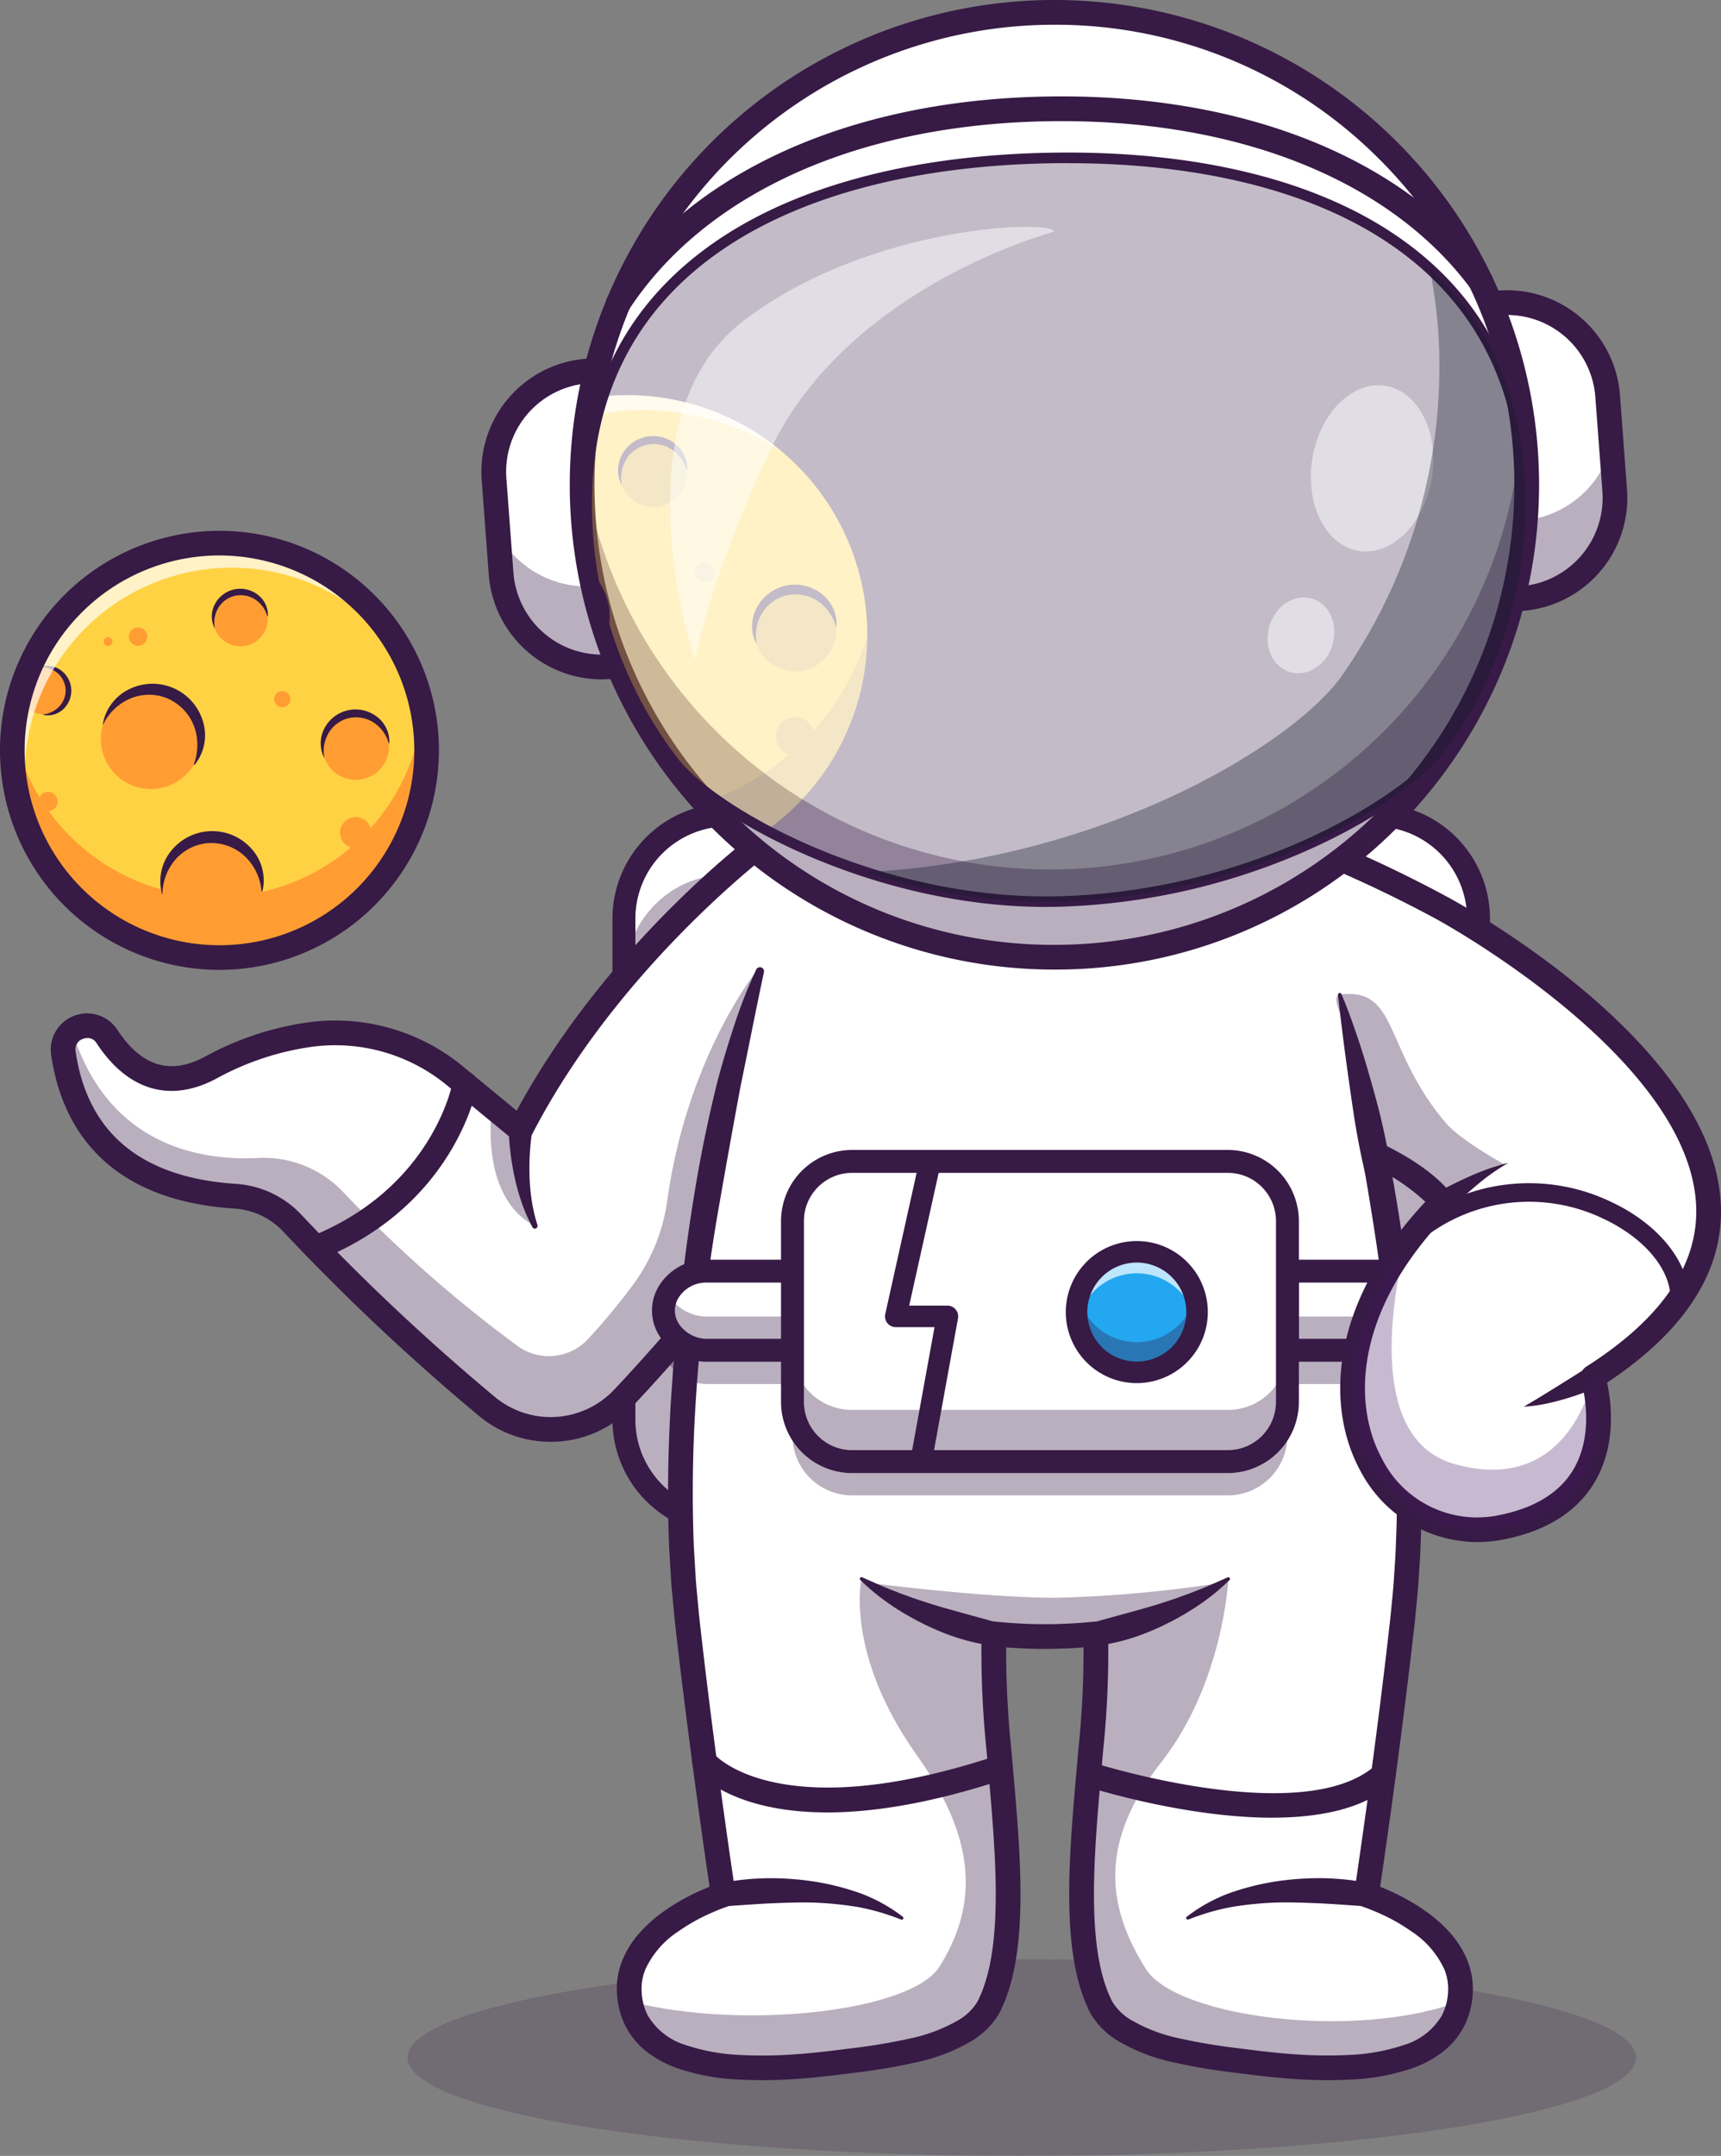 <svg id="Group_57865" data-name="Group 57865" xmlns="http://www.w3.org/2000/svg" xmlns:xlink="http://www.w3.org/1999/xlink" width="209.461" height="262.317" viewBox="0 0 209.461 262.317">
  <rect x="0" y="0" width="209.461" height="262.317" fill="#808080" stroke="none"/>
  <defs>
    <clipPath id="clip-path">
      <rect id="Rectangle_3094" data-name="Rectangle 3094" width="209.461" height="262.317" fill="none"/>
    </clipPath>
    <clipPath id="clip-path-3">
      <rect id="Rectangle_3060" data-name="Rectangle 3060" width="149.529" height="23.928" fill="none"/>
    </clipPath>
    <clipPath id="clip-path-4">
      <rect id="Rectangle_3061" data-name="Rectangle 3061" width="104.012" height="78.881" fill="none"/>
    </clipPath>
    <clipPath id="clip-path-5">
      <rect id="Rectangle_3062" data-name="Rectangle 3062" width="89.001" height="56.298" fill="none"/>
    </clipPath>
    <clipPath id="clip-path-6">
      <rect id="Rectangle_3063" data-name="Rectangle 3063" width="5.476" height="14.541" fill="none"/>
    </clipPath>
    <clipPath id="clip-path-7">
      <rect id="Rectangle_3064" data-name="Rectangle 3064" width="43.25" height="6.234" fill="none"/>
    </clipPath>
    <clipPath id="clip-path-8">
      <rect id="Rectangle_3065" data-name="Rectangle 3065" width="45.99" height="59.489" fill="none"/>
    </clipPath>
    <clipPath id="clip-path-9">
      <rect id="Rectangle_3066" data-name="Rectangle 3066" width="45.985" height="59.489" fill="none"/>
    </clipPath>
    <clipPath id="clip-path-10">
      <rect id="Rectangle_3067" data-name="Rectangle 3067" width="92.829" height="36.528" fill="none"/>
    </clipPath>
    <clipPath id="clip-path-11">
      <rect id="Rectangle_3068" data-name="Rectangle 3068" width="16.886" height="6.901" fill="none"/>
    </clipPath>
    <clipPath id="clip-path-12">
      <rect id="Rectangle_3069" data-name="Rectangle 3069" width="16.885" height="6.901" fill="none"/>
    </clipPath>
    <clipPath id="clip-path-13">
      <rect id="Rectangle_3070" data-name="Rectangle 3070" width="60.241" height="13.545" fill="none"/>
    </clipPath>
    <clipPath id="clip-path-14">
      <rect id="Rectangle_3071" data-name="Rectangle 3071" width="14.667" height="9.167" fill="none"/>
    </clipPath>
    <clipPath id="clip-path-15">
      <rect id="Rectangle_3072" data-name="Rectangle 3072" width="14.667" height="8.643" fill="none"/>
    </clipPath>
    <clipPath id="clip-path-16">
      <rect id="Rectangle_3073" data-name="Rectangle 3073" width="20.463" height="25.471" fill="none"/>
    </clipPath>
    <clipPath id="clip-path-17">
      <rect id="Rectangle_3074" data-name="Rectangle 3074" width="29.913" height="33.25" fill="none"/>
    </clipPath>
    <clipPath id="clip-path-18">
      <rect id="Rectangle_3075" data-name="Rectangle 3075" width="13.298" height="18.552" fill="none"/>
    </clipPath>
    <clipPath id="clip-path-19">
      <rect id="Rectangle_3076" data-name="Rectangle 3076" width="14.612" height="16.202" fill="none"/>
    </clipPath>
    <clipPath id="clip-path-20">
      <rect id="Rectangle_3077" data-name="Rectangle 3077" width="114.966" height="65.644" fill="none"/>
    </clipPath>
    <clipPath id="clip-path-21">
      <rect id="Rectangle_3087" data-name="Rectangle 3087" width="142.152" height="90.934" fill="none"/>
    </clipPath>
    <clipPath id="clip-path-22">
      <path id="Path_90446" data-name="Path 90446" d="M947.446,265.18a51.559,51.559,0,0,1-9.328,30.511c-4.56,6.564-23.59,18.258-47.347,18.916-22.027.609-42.292-10.762-47.094-17.151a51.558,51.558,0,0,1-10.461-30.141c-.556-29.761,24.783-42.576,56.328-43.165s57.345,11.271,57.9,41.032" transform="translate(-833.208 -224.127)" fill="none"/>
    </clipPath>
    <clipPath id="clip-path-23">
      <rect id="Rectangle_3078" data-name="Rectangle 3078" width="14.996" height="14.997" fill="none"/>
    </clipPath>
    <clipPath id="clip-path-24">
      <rect id="Rectangle_3079" data-name="Rectangle 3079" width="2.44" height="2.44" fill="none"/>
    </clipPath>
    <clipPath id="clip-path-25">
      <rect id="Rectangle_3080" data-name="Rectangle 3080" width="1.306" height="1.307" fill="none"/>
    </clipPath>
    <clipPath id="clip-path-26">
      <rect id="Rectangle_3081" data-name="Rectangle 3081" width="2.759" height="2.759" fill="none"/>
    </clipPath>
    <clipPath id="clip-path-27">
      <rect id="Rectangle_3082" data-name="Rectangle 3082" width="62.066" height="37.048" fill="none"/>
    </clipPath>
    <clipPath id="clip-path-28">
      <rect id="Rectangle_3083" data-name="Rectangle 3083" width="9.987" height="9.987" fill="none"/>
    </clipPath>
    <clipPath id="clip-path-29">
      <rect id="Rectangle_3084" data-name="Rectangle 3084" width="8.166" height="8.166" fill="none"/>
    </clipPath>
    <clipPath id="clip-path-30">
      <rect id="Rectangle_3085" data-name="Rectangle 3085" width="7.171" height="7.171" fill="none"/>
    </clipPath>
    <clipPath id="clip-path-31">
      <rect id="Rectangle_3086" data-name="Rectangle 3086" width="59.666" height="46.694" fill="none"/>
    </clipPath>
    <clipPath id="clip-path-32">
      <rect id="Rectangle_3088" data-name="Rectangle 3088" width="14.914" height="20.223" fill="none"/>
    </clipPath>
    <clipPath id="clip-path-33">
      <rect id="Rectangle_3089" data-name="Rectangle 3089" width="8.14" height="9.232" fill="none"/>
    </clipPath>
    <clipPath id="clip-path-34">
      <rect id="Rectangle_3090" data-name="Rectangle 3090" width="80.323" height="77.009" fill="none"/>
    </clipPath>
    <clipPath id="clip-path-35">
      <rect id="Rectangle_3091" data-name="Rectangle 3091" width="46.729" height="52.69" fill="none"/>
    </clipPath>
    <clipPath id="clip-path-36">
      <rect id="Rectangle_3092" data-name="Rectangle 3092" width="48.473" height="37.934" fill="none"/>
    </clipPath>
  </defs>
  <g id="Group_57864" data-name="Group 57864" clip-path="url(#clip-path)">
    <g id="Group_57863" data-name="Group 57863">
      <g id="Group_57862" data-name="Group 57862" clip-path="url(#clip-path)">
        <g id="Group_57763" data-name="Group 57763" transform="translate(49.593 238.389)" opacity="0.2">
          <g id="Group_57762" data-name="Group 57762">
            <g id="Group_57761" data-name="Group 57761" clip-path="url(#clip-path-3)">
              <path id="Path_90370" data-name="Path 90370" d="M728.277,2793.962c0,6.607-33.473,11.964-74.764,11.964s-74.764-5.356-74.764-11.964S612.221,2782,653.512,2782s74.764,5.357,74.764,11.964" transform="translate(-578.748 -2781.998)" fill="#371a45"/>
            </g>
          </g>
        </g>
        <path id="Path_90371" data-name="Path 90371" d="M990.155,1170.253v60.271c0,7.157-5.49,12.958-12.259,12.958H898.4c-6.769,0-12.259-5.8-12.259-12.958v-60.271c0-7.153,5.49-12.955,12.259-12.955H977.9c6.769,0,12.259,5.8,12.259,12.955" transform="translate(-810.21 -1058.13)" fill="#fff"/>
        <g id="Group_57766" data-name="Group 57766" transform="translate(75.933 106.472)" opacity="0.35">
          <g id="Group_57765" data-name="Group 57765">
            <g id="Group_57764" data-name="Group 57764" clip-path="url(#clip-path-4)">
              <path id="Path_90372" data-name="Path 90372" d="M990.155,1255.481v52.969c0,7.157-5.49,12.958-12.259,12.958H898.4c-6.769,0-12.259-5.8-12.259-12.958v-52.969c0-7.153,5.49-12.954,12.259-12.954H977.9c6.769,0,12.259,5.8,12.259,12.954" transform="translate(-886.143 -1242.526)" fill="#371a45"/>
            </g>
          </g>
        </g>
        <path id="Path_90373" data-name="Path 90373" d="M962.685,1230h-78.8a14.012,14.012,0,0,1-14-14v-60.977a14.012,14.012,0,0,1,14-14h78.8a14.012,14.012,0,0,1,14,14v60.977a14.012,14.012,0,0,1-14,14m-78.8-86.184a11.223,11.223,0,0,0-11.211,11.211v60.977a11.223,11.223,0,0,0,11.211,11.21h78.8a11.223,11.223,0,0,0,11.211-11.21v-60.977a11.223,11.223,0,0,0-11.211-11.211Z" transform="translate(-795.343 -1043.259)" fill="#371a45"/>
        <path id="Path_90374" data-name="Path 90374" d="M191.833,1213.6a372.466,372.466,0,0,1-22.773,31.175c-4.481,5.476-8.324,9.766-11.354,12.979a12.08,12.08,0,0,1-16.4,1.073,269.98,269.98,0,0,1-23.813-22.4,10.506,10.506,0,0,0-6.932-3.29c-15.056-.963-19.811-9.552-20.947-17.443a2.777,2.777,0,0,1,1.068-2.67,2.881,2.881,0,0,1,4.231.662c2.693,4.1,6.772,6.983,12.7,3.77a35.258,35.258,0,0,1,12.089-4,22.861,22.861,0,0,1,17.57,5.029l7.986,6.572c11.008-21.413,30.262-35.542,30.262-35.542a43.7,43.7,0,0,1,16.311,24.087" transform="translate(-81.907 -1087.583)" fill="#fff"/>
        <g id="Group_57769" data-name="Group 57769" transform="translate(7.676 117.651)" opacity="0.35">
          <g id="Group_57768" data-name="Group 57768">
            <g id="Group_57767" data-name="Group 57767" clip-path="url(#clip-path-5)">
              <path id="Path_90375" data-name="Path 90375" d="M178.584,1372.987l-.456,14.6-9.068,24.936c-4.482,5.477-8.324,9.766-11.354,12.979a12.08,12.08,0,0,1-16.4,1.073,269.983,269.983,0,0,1-23.813-22.4,10.5,10.5,0,0,0-6.932-3.29c-15.056-.963-19.811-9.552-20.947-17.443a2.778,2.778,0,0,1,1.068-2.67c4.346,13.99,15.589,15.807,22.607,15.463a13.311,13.311,0,0,1,10.406,4.167,159.323,159.323,0,0,0,21.174,18.682,6.486,6.486,0,0,0,8.605-.821,79.173,79.173,0,0,0,5.5-6.634,22.416,22.416,0,0,0,4.152-10.289c2.461-17.544,10.9-27.9,10.9-27.9Z" transform="translate(-89.582 -1372.987)" fill="#371a45"/>
            </g>
          </g>
        </g>
        <g id="Group_57772" data-name="Group 57772" transform="translate(59.713 134.6)" opacity="0.35">
          <g id="Group_57771" data-name="Group 57771">
            <g id="Group_57770" data-name="Group 57770" clip-path="url(#clip-path-6)">
              <path id="Path_90376" data-name="Path 90376" d="M702.324,1585.316s-6.542-2.156-5.325-14.541l3.5,2.676a22.988,22.988,0,0,0,1.825,11.866" transform="translate(-696.849 -1570.775)" fill="#371a45"/>
            </g>
          </g>
        </g>
        <path id="Path_90377" data-name="Path 90377" d="M132.868,1246.96a13.572,13.572,0,0,1-8.562-3.018,270.057,270.057,0,0,1-23.957-22.537,8.978,8.978,0,0,0-5.936-2.822c-16.387-1.051-21.194-10.765-22.34-18.729a4.414,4.414,0,0,1,8.048-3.049c2.96,4.508,6.467,5.578,10.721,3.271a36.768,36.768,0,0,1,12.607-4.163,24.41,24.41,0,0,1,18.729,5.358l6.56,5.4c11.135-20.548,29.063-33.848,29.841-34.419a1.5,1.5,0,0,1,1.785,0,44.874,44.874,0,0,1,16.892,25,1.5,1.5,0,0,1-.218,1.125c-14.467,21.967-26.633,36.248-34.291,44.359a13.553,13.553,0,0,1-9.877,4.226m-56.362-49.127a1.608,1.608,0,0,0-.557.1,1.333,1.333,0,0,0-.9,1.488c1.437,9.98,8.016,15.416,19.554,16.156a11.976,11.976,0,0,1,7.926,3.754A266.951,266.951,0,0,0,126.2,1241.6a10.631,10.631,0,0,0,14.357-.935c7.513-7.957,19.418-21.926,33.607-43.4a43.01,43.01,0,0,0-14.69-21.91c-3.876,3.051-19.55,16.09-28.929,34.333a1.505,1.505,0,0,1-2.295.474l-7.986-6.568a21.387,21.387,0,0,0-16.411-4.7,33.762,33.762,0,0,0-11.577,3.825c-5.646,3.063-10.857,1.549-14.673-4.264a1.265,1.265,0,0,0-1.1-.623" transform="translate(-65.853 -1071.531)" fill="#371a45"/>
        <path id="Path_90378" data-name="Path 90378" d="M432.826,1544.721a1.505,1.505,0,0,1-.564-2.9c14.625-5.905,17.108-18.28,17.206-18.8a1.5,1.5,0,0,1,2.96.545c-.108.589-2.826,14.5-19.04,21.05a1.5,1.5,0,0,1-.563.11" transform="translate(-394.361 -1391.386)" fill="#371a45"/>
        <path id="Path_90379" data-name="Path 90379" d="M725.48,1587.53c-.075.415-.139.914-.187,1.382s-.087.956-.116,1.437q-.082,1.445-.026,2.9a24.423,24.423,0,0,0,.281,2.9,19.839,19.839,0,0,0,.673,2.845l0,.014a.331.331,0,0,1-.609.251,20.776,20.776,0,0,1-1.243-2.805,25.86,25.86,0,0,1-.857-2.962q-.342-1.506-.542-3.047c-.064-.513-.121-1.029-.162-1.548s-.074-1.024-.08-1.6a1.444,1.444,0,1,1,2.888-.031,1.577,1.577,0,0,1-.023.272" transform="translate(-660.694 -1449.941)" fill="#371a45"/>
        <path id="Path_90380" data-name="Path 90380" d="M893.581,1401.477c.024.234.057.465.1.691,1.217,6.875,9.66,9.328,24.857,7.437,6.883-.857,16.4-1.871,18.907-7.1,5.008-10.432-.105-31.542.489-45.066v-.024a58.8,58.8,0,0,0,12.392,0c0,.109.008.222.012.332.509,13.536-4.49,34.4.481,44.759,2.51,5.226,12.02,6.24,18.9,7.1,15.217,1.892,23.66-.566,24.865-7.461q.061-.328.1-.667c.877-8.4-11.41-12.3-11.41-12.3s2.68-17.828,4.446-33.911c4.385-39.953-11.188-88.054-11.188-88.054h-64.8s-15.577,48.1-11.187,88.054c1.766,16.082,4.442,33.911,4.442,33.911s-12.283,3.9-11.406,12.3" transform="translate(-816.969 -1158.626)" fill="#fff"/>
        <path id="Path_90381" data-name="Path 90381" d="M1572.674,2519.3c-1.043,7.688-1.876,13.228-1.876,13.228s12.287,3.9,11.41,12.3q-.036.34-.1.667c-1.2,6.9-9.648,9.352-24.865,7.461-6.883-.857-16.393-1.872-18.9-7.1-3.183-6.631-2.278-17.572-1.349-28.139,17.271,6.129,29.683,3.671,35.68,1.581" transform="translate(-1404.492 -2301.976)" fill="#fff"/>
        <path id="Path_90382" data-name="Path 90382" d="M904.987,2525.642s-.921-6.138-2.039-14.459c5.528,2.1,18.035,5.1,35.789-1,.948,10.765,1.957,22.02-1.291,28.784-2.51,5.226-12.024,6.24-18.907,7.1-15.2,1.891-23.64-.562-24.857-7.437-.044-.226-.077-.457-.1-.691-.877-8.4,11.406-12.3,11.406-12.3" transform="translate(-816.969 -2295.09)" fill="#fff"/>
        <g id="Group_57775" data-name="Group 57775" transform="translate(105.53 192.568)" opacity="0.35">
          <g id="Group_57774" data-name="Group 57774">
            <g id="Group_57773" data-name="Group 57773" clip-path="url(#clip-path-7)">
              <path id="Path_90383" data-name="Path 90383" d="M1274.788,2247.27a155,155,0,0,1-20.275,1.84c-8.835,0-22.976-1.84-22.976-1.84s8.49,6.505,22.026,6.225c13.875-.287,21.224-6.225,21.224-6.225" transform="translate(-1231.537 -2247.27)" fill="#371a45"/>
            </g>
          </g>
        </g>
        <g id="Group_57778" data-name="Group 57778" transform="translate(131.63 192.106)" opacity="0.35">
          <g id="Group_57777" data-name="Group 57777">
            <g id="Group_57776" data-name="Group 57776" clip-path="url(#clip-path-8)">
              <path id="Path_90384" data-name="Path 90384" d="M1538.344,2293.657c2.51,5.226,12.02,6.241,18.9,7.1,15.217,1.891,23.66-.566,24.865-7.461-12.457,4.721-34.416,2.025-38.17-3.965-4.862-7.756-5.651-15.508,1.912-25.172s8.144-22.274,8.144-22.274c-3.613,2.539-11.046,5.295-16.135,7.017.509,13.536-4.49,34.4.481,44.759" transform="translate(-1536.122 -2241.882)" fill="#371a45"/>
            </g>
          </g>
        </g>
        <g id="Group_57781" data-name="Group 57781" transform="translate(76.713 192.106)" opacity="0.35">
          <g id="Group_57780" data-name="Group 57780">
            <g id="Group_57779" data-name="Group 57779" clip-path="url(#clip-path-9)">
              <path id="Path_90385" data-name="Path 90385" d="M895.238,2293.317c1.217,6.875,9.66,9.329,24.857,7.437,6.883-.857,16.4-1.871,18.907-7.1,5.008-10.432-.105-31.542.489-45.066-4.212-1.257-12.008-3.828-16.115-6.709,0,0-2.069,9.07,6.738,21.466,7.105,10,7.623,17.962,2.76,25.714-3.448,5.5-23.943,7.76-37.637,4.256" transform="translate(-895.238 -2241.881)" fill="#371a45"/>
            </g>
          </g>
        </g>
        <g id="Group_57784" data-name="Group 57784" transform="translate(80.748 145.419)" opacity="0.35">
          <g id="Group_57783" data-name="Group 57783">
            <g id="Group_57782" data-name="Group 57782" clip-path="url(#clip-path-10)">
              <path id="Path_90386" data-name="Path 90386" d="M1034.732,1713.315l-.051-.106a5.357,5.357,0,0,0-4.855-2.813h-11.554v-6.1a7.259,7.259,0,0,0-7.259-7.259H965.29a7.259,7.259,0,0,0-7.259,7.259v6.1H947.66a5.357,5.357,0,0,0-4.855,2.813l-.051.106c-1.5,3.18,1.158,6.711,4.961,6.711h10.316v6.286a7.259,7.259,0,0,0,7.259,7.259h45.723a7.259,7.259,0,0,0,7.259-7.259v-6.286h11.5c3.8,0,6.46-3.531,4.961-6.711" transform="translate(-942.329 -1697.043)" fill="#371a45"/>
            </g>
          </g>
        </g>
        <path id="Path_90387" data-name="Path 90387" d="M961.048,1262.089c.987,2.406,1.842,4.842,2.648,7.3.406,1.228.8,2.46,1.164,3.7s.738,2.478,1.082,3.724c1.392,4.98,2.558,10.021,3.588,15.09q.386,1.9.736,3.81c.239,1.271.47,2.544.679,3.821q.638,3.829,1.153,7.679c.7,5.13,1.2,10.292,1.533,15.465s.48,10.365.377,15.561c-.013,1.3-.085,2.6-.124,3.9s-.156,2.6-.231,3.9-.233,2.594-.347,3.891-.282,2.567-.424,3.851c-1.193,10.248-2.574,20.452-4.078,30.656l-1.033-1.658c.655.218,1.205.437,1.789.684s1.14.505,1.7.786a25.15,25.15,0,0,1,3.238,1.933,17.281,17.281,0,0,1,2.912,2.556,11.511,11.511,0,0,1,2.178,3.42,9.278,9.278,0,0,1,.658,4.129,9.978,9.978,0,0,1-1.091,4,9.5,9.5,0,0,1-2.73,3.16,13.2,13.2,0,0,1-3.52,1.858,26.774,26.774,0,0,1-7.377,1.372,56.218,56.218,0,0,1-7.288-.086c-2.412-.16-4.794-.474-7.141-.768a71.784,71.784,0,0,1-7.145-1.21,22.431,22.431,0,0,1-7.068-2.748,9.577,9.577,0,0,1-2.967-2.929,5.267,5.267,0,0,1-.272-.476,4.575,4.575,0,0,1-.229-.468l-.389-.891c-.218-.6-.448-1.2-.612-1.813-.193-.607-.317-1.219-.466-1.83-.112-.611-.245-1.223-.324-1.834-.194-1.224-.295-2.443-.38-3.66-.143-2.432-.13-4.845-.044-7.243.186-4.792.65-9.523,1.054-14.226a115.264,115.264,0,0,0,.61-13.974l1.679,1.428c-1.093.119-2.127.193-3.191.249s-2.117.083-3.18.085-2.123-.03-3.18-.085-2.1-.13-3.191-.249l1.678-1.428a115.276,115.276,0,0,0,.61,13.974c.4,4.7.868,9.434,1.054,14.226.086,2.4.1,4.811-.044,7.243-.086,1.217-.186,2.437-.38,3.66-.079.611-.212,1.223-.324,1.834-.149.611-.273,1.223-.466,1.83-.164.61-.394,1.211-.612,1.813l-.389.891a4.564,4.564,0,0,1-.229.468,5.266,5.266,0,0,1-.272.476,9.58,9.58,0,0,1-2.967,2.929,22.433,22.433,0,0,1-7.068,2.748,71.784,71.784,0,0,1-7.145,1.21c-2.347.294-4.729.608-7.141.768a56.222,56.222,0,0,1-7.288.086,26.776,26.776,0,0,1-7.377-1.372,13.2,13.2,0,0,1-3.52-1.858,9.5,9.5,0,0,1-2.73-3.16,9.972,9.972,0,0,1-1.091-4,9.274,9.274,0,0,1,.657-4.129,11.519,11.519,0,0,1,2.178-3.42,17.284,17.284,0,0,1,2.912-2.556,25.139,25.139,0,0,1,3.238-1.933c.557-.281,1.123-.542,1.7-.786s1.134-.466,1.789-.684l-1.033,1.658q-2.078-14.085-3.79-28.2c-.27-2.363-.569-4.7-.784-7.089-.1-1.194-.242-2.386-.308-3.581l-.212-3.585c-.2-4.782-.167-9.563.033-14.332.062-1.191.1-2.385.182-3.574l.246-3.569c.206-2.375.415-4.75.672-7.119.522-4.737,1.109-9.466,1.886-14.166.756-4.712,1.7-9.348,2.866-14.013.612-2.306,1.3-4.584,2.055-6.849a59.706,59.706,0,0,1,2.63-6.683.5.5,0,0,1,.949.323l0,.007c-.982,4.609-1.884,9.247-2.836,13.857-.857,4.588-1.694,9.257-2.5,13.885a214.565,214.565,0,0,0-3.145,28.029c-.2,4.693-.224,9.389-.033,14.071l.208,3.506c.065,1.169.2,2.33.3,3.5.209,2.327.51,4.688.777,7.03q1.686,14.074,3.778,28.113a1.51,1.51,0,0,1-1.017,1.653l-.016.005c-.467.155-1.019.37-1.524.585s-1.023.454-1.521.7a22.162,22.162,0,0,0-2.85,1.7,11.054,11.054,0,0,0-4.037,4.639,6.251,6.251,0,0,0-.448,2.816,6.983,6.983,0,0,0,.751,2.8,8.035,8.035,0,0,0,4.614,3.59,23.888,23.888,0,0,0,6.532,1.2,53.228,53.228,0,0,0,6.894-.084c2.31-.153,4.622-.456,6.969-.751a68.959,68.959,0,0,0,6.843-1.155,19.631,19.631,0,0,0,6.107-2.337,6.6,6.6,0,0,0,2.058-2,2.7,2.7,0,0,0,.167-.294,2.635,2.635,0,0,0,.16-.328l.321-.735c.182-.511.378-1.014.52-1.548.168-.52.277-1.07.41-1.608.1-.552.221-1.1.292-1.659.178-1.113.272-2.254.352-3.4.135-2.292.124-4.615.04-6.945-.181-4.665-.638-9.357-1.045-14.08a117.733,117.733,0,0,1-.618-14.367,1.5,1.5,0,0,1,1.553-1.438c.034,0,.067,0,.1.007l.026,0c.964.1,1.995.181,3,.233s2.018.079,3.024.081,2.016-.028,3.024-.081,2.033-.128,3-.233l.021,0a1.5,1.5,0,0,1,1.649,1.325c0,.034.006.071.008.1a117.709,117.709,0,0,1-.618,14.367c-.407,4.723-.864,9.415-1.045,14.08-.084,2.33-.095,4.653.04,6.945.081,1.142.174,2.283.352,3.4.071.563.193,1.107.292,1.659.133.538.242,1.088.41,1.608.142.534.339,1.037.52,1.548l.321.735a2.611,2.611,0,0,0,.16.328,2.742,2.742,0,0,0,.167.294,6.6,6.6,0,0,0,2.058,2,19.631,19.631,0,0,0,6.107,2.337,68.978,68.978,0,0,0,6.843,1.155c2.346.294,4.659.6,6.969.751a53.227,53.227,0,0,0,6.894.084,23.887,23.887,0,0,0,6.532-1.2,8.036,8.036,0,0,0,4.615-3.59,6.984,6.984,0,0,0,.75-2.8,6.251,6.251,0,0,0-.448-2.816,11.053,11.053,0,0,0-4.037-4.639,22.15,22.15,0,0,0-2.85-1.7c-.5-.251-1.008-.486-1.522-.7s-1.056-.43-1.523-.585l-.015-.005a1.51,1.51,0,0,1-1.018-1.653c1.5-10.16,2.877-20.356,4.064-30.554.142-1.273.3-2.555.421-3.821s.256-2.528.339-3.8.18-2.537.226-3.81.11-2.544.122-3.818c.091-5.095-.087-10.2-.447-15.294s-.958-10.174-1.645-15.24q-.523-3.8-1.156-7.585c-.4-2.526-.85-5.046-1.312-7.563-1.867-10.067-4.091-20.075-6.345-30.1l0-.008a.5.5,0,0,1,.956-.3" transform="translate(-801.007 -1153.655)" fill="#371a45"/>
        <path id="Path_90388" data-name="Path 90388" d="M999.567,2491.916c-11.8,0-15.867-4.91-16.1-5.21a1.505,1.505,0,0,1,2.353-1.877c.131.154,7.848,8.842,33.956.327a1.505,1.505,0,0,1,.933,2.862c-8.871,2.893-15.8,3.9-21.138,3.9" transform="translate(-898.895 -2271.392)" fill="#371a45"/>
        <path id="Path_90389" data-name="Path 90389" d="M1555.294,2509.406c-10.538,0-21.822-3.543-22.54-3.772a1.505,1.505,0,0,1,.915-2.868c.254.081,25.44,7.989,34.156.3a1.505,1.505,0,1,1,1.99,2.258c-3.478,3.066-8.893,4.077-14.521,4.077" transform="translate(-1400.455 -2288.239)" fill="#371a45"/>
        <path id="Path_90390" data-name="Path 90390" d="M1542.18,2245.218c.621-.189,1.329-.383,2-.565q.509-.147,1.023-.281c.34-.1.682-.191,1.025-.282,1.365-.383,2.743-.75,4.1-1.188.684-.213,1.359-.446,2.042-.674.665-.264,1.361-.474,2.023-.759,1.361-.5,2.673-1.119,4.037-1.709l.007,0a.2.2,0,0,1,.223.333,25.892,25.892,0,0,1-3.475,2.86c-.616.437-1.257.83-1.9,1.224-.659.363-1.308.759-1.991,1.081a29.359,29.359,0,0,1-4.179,1.763c-.719.238-1.449.447-2.19.615a15.919,15.919,0,0,1-2.3.369,1.415,1.415,0,0,1-.526-2.763Z" transform="translate(-1409.047 -2047.818)" fill="#371a45"/>
        <path id="Path_90391" data-name="Path 90391" d="M1237.667,2248a15.952,15.952,0,0,1-2.3-.37c-.741-.168-1.471-.377-2.19-.615a29.371,29.371,0,0,1-4.179-1.763c-.683-.322-1.332-.718-1.99-1.081-.646-.394-1.287-.788-1.9-1.224a25.88,25.88,0,0,1-3.475-2.86.2.2,0,0,1,.223-.334l.008,0c1.364.591,2.676,1.205,4.037,1.709.661.285,1.358.494,2.023.758.683.229,1.359.462,2.042.675,1.361.438,2.739.805,4.1,1.188.343.091.684.184,1.025.282s.683.183,1.023.281c.673.182,1.38.376,2,.565l.074.022a1.414,1.414,0,0,1-.525,2.763" transform="translate(-1116.895 -2047.818)" fill="#371a45"/>
        <path id="Path_90392" data-name="Path 90392" d="M1706.745,2670.347l-2.66-.188c-.9-.06-1.8-.117-2.7-.161-1.8-.08-3.6-.145-5.4-.1a42.168,42.168,0,0,0-5.378.534,28.076,28.076,0,0,0-5.249,1.519l-.008,0a.2.2,0,0,1-.2-.348,19.778,19.778,0,0,1,5.005-2.793,31.347,31.347,0,0,1,5.586-1.447,35.234,35.234,0,0,1,5.739-.429c.479,0,.959.013,1.437.047s.957.057,1.434.113a21.1,21.1,0,0,1,2.877.469,1.413,1.413,0,0,1-.427,2.784Z" transform="translate(-1540.679 -2438.407)" fill="#371a45"/>
        <path id="Path_90393" data-name="Path 90393" d="M1012.742,2667.567a21.1,21.1,0,0,1,2.877-.469c.477-.055.955-.089,1.434-.112s.957-.045,1.437-.047a35.232,35.232,0,0,1,5.739.43,31.312,31.312,0,0,1,5.586,1.448,19.779,19.779,0,0,1,5.005,2.792.2.2,0,0,1-.2.348l-.008,0a28.091,28.091,0,0,0-5.249-1.519,42.132,42.132,0,0,0-5.378-.534c-1.8-.047-3.6.019-5.4.1-.9.044-1.8.1-2.7.161l-2.66.188-.055,0a1.413,1.413,0,0,1-.428-2.784" transform="translate(-924.968 -2438.407)" fill="#371a45"/>
        <path id="Path_90394" data-name="Path 90394" d="M1828.581,1804.951h11.554a5.357,5.357,0,0,1,4.855,2.813c.017.035.034.07.051.106,1.5,3.18-1.158,6.711-4.961,6.711h-11.5Z" transform="translate(-1671.89 -1650.285)" fill="#fff"/>
        <g id="Group_57787" data-name="Group 57787" transform="translate(156.691 157.393)" opacity="0.35">
          <g id="Group_57786" data-name="Group 57786">
            <g id="Group_57785" data-name="Group 57785" clip-path="url(#clip-path-11)">
              <path id="Path_90395" data-name="Path 90395" d="M1844.99,1836.869c-.015-.03-.035-.056-.05-.085a5.441,5.441,0,0,1-4.859,2.794h-11.5v4.107h11.5c3.8,0,6.46-3.531,4.961-6.711l-.051-.106" transform="translate(-1828.581 -1836.784)" fill="#371a45"/>
            </g>
          </g>
        </g>
        <path id="Path_90396" data-name="Path 90396" d="M1825.217,1801.11h-11.5a1.393,1.393,0,0,1-1.393-1.393v-9.629a1.393,1.393,0,0,1,1.393-1.393h11.554a6.75,6.75,0,0,1,6.105,3.592l.058.121a5.707,5.707,0,0,1-.366,5.591,6.846,6.846,0,0,1-5.852,3.111m-10.106-2.786h10.106a4.132,4.132,0,0,0,3.5-1.817,2.948,2.948,0,0,0,.2-2.907l-.04-.083a3.956,3.956,0,0,0-3.606-2.037H1815.11Z" transform="translate(-1657.026 -1635.422)" fill="#371a45"/>
        <path id="Path_90397" data-name="Path 90397" d="M959.215,1804.951H947.66a5.357,5.357,0,0,0-4.855,2.813l-.051.106c-1.5,3.18,1.158,6.711,4.961,6.711h11.5Z" transform="translate(-861.581 -1650.285)" fill="#fff"/>
        <g id="Group_57790" data-name="Group 57790" transform="translate(80.748 157.393)" opacity="0.35">
          <g id="Group_57789" data-name="Group 57789">
            <g id="Group_57788" data-name="Group 57788" clip-path="url(#clip-path-12)">
              <path id="Path_90398" data-name="Path 90398" d="M942.805,1836.869c.015-.03.035-.056.05-.085a5.441,5.441,0,0,0,4.859,2.794h11.5v4.107h-11.5c-3.8,0-6.46-3.531-4.961-6.711l.051-.106" transform="translate(-942.329 -1836.784)" fill="#371a45"/>
            </g>
          </g>
        </g>
        <path id="Path_90399" data-name="Path 90399" d="M944.323,1801.11h-11.5a6.846,6.846,0,0,1-5.852-3.111,5.706,5.706,0,0,1-.368-5.587l.062-.128a6.75,6.75,0,0,1,6.1-3.589h11.554a1.393,1.393,0,0,1,1.393,1.393v9.629a1.393,1.393,0,0,1-1.393,1.393m-11.554-9.629a3.956,3.956,0,0,0-3.6,2.034l-.044.09a2.946,2.946,0,0,0,.2,2.9,4.131,4.131,0,0,0,3.5,1.817H942.93v-6.843Z" transform="translate(-846.69 -1635.422)" fill="#371a45"/>
        <path id="Path_90400" data-name="Path 90400" d="M1178.551,1685.639h-45.723a7.259,7.259,0,0,1-7.259-7.259v-22.01a7.259,7.259,0,0,1,7.259-7.259h45.723a7.259,7.259,0,0,1,7.259,7.259v22.01a7.259,7.259,0,0,1-7.259,7.259" transform="translate(-1029.119 -1507.799)" fill="#fff"/>
        <g id="Group_57793" data-name="Group 57793" transform="translate(96.45 164.295)" opacity="0.35">
          <g id="Group_57792" data-name="Group 57792">
            <g id="Group_57791" data-name="Group 57791" clip-path="url(#clip-path-13)">
              <path id="Path_90401" data-name="Path 90401" d="M1178.551,1924.582h-45.723a7.259,7.259,0,0,1-7.259-7.259v6.286a7.259,7.259,0,0,0,7.259,7.259h45.723a7.259,7.259,0,0,0,7.259-7.259v-6.286a7.259,7.259,0,0,1-7.259,7.259" transform="translate(-1125.569 -1917.323)" fill="#371a45"/>
            </g>
          </g>
        </g>
        <path id="Path_90402" data-name="Path 90402" d="M1543.7,1784.82a7.334,7.334,0,1,1-7.334-7.333,7.334,7.334,0,0,1,7.334,7.333" transform="translate(-1398.014 -1625.174)" fill="#22a7f0"/>
        <g id="Group_57796" data-name="Group 57796" transform="translate(131.023 157.812)" opacity="0.35">
          <g id="Group_57795" data-name="Group 57795">
            <g id="Group_57794" data-name="Group 57794" clip-path="url(#clip-path-14)">
              <path id="Path_90403" data-name="Path 90403" d="M1536.371,1847.174a7.33,7.33,0,0,1-7.093-5.5,7.334,7.334,0,1,0,14.187,0,7.33,7.33,0,0,1-7.093,5.5" transform="translate(-1529.037 -1841.674)" fill="#371a45"/>
            </g>
          </g>
        </g>
        <g id="Group_57799" data-name="Group 57799" transform="translate(131.023 152.313)" opacity="0.7">
          <g id="Group_57798" data-name="Group 57798">
            <g id="Group_57797" data-name="Group 57797" clip-path="url(#clip-path-15)">
              <path id="Path_90404" data-name="Path 90404" d="M1536.371,1780.105a7.331,7.331,0,0,1,7.21,6.024,7.334,7.334,0,1,0-14.421,0,7.331,7.331,0,0,1,7.21-6.024" transform="translate(-1529.037 -1777.487)" fill="#fff"/>
            </g>
          </g>
        </g>
        <path id="Path_90405" data-name="Path 90405" d="M1522.4,1779.488a8.643,8.643,0,1,1,8.643-8.643,8.653,8.653,0,0,1-8.643,8.643m0-14.668a6.024,6.024,0,1,0,6.024,6.024,6.031,6.031,0,0,0-6.024-6.024" transform="translate(-1384.04 -1611.199)" fill="#371a45"/>
        <path id="Path_90406" data-name="Path 90406" d="M1163.687,1672.169h-45.723a8.661,8.661,0,0,1-8.652-8.651v-22.01a8.662,8.662,0,0,1,8.652-8.652h45.723a8.662,8.662,0,0,1,8.652,8.652v22.01a8.661,8.661,0,0,1-8.652,8.651m-45.723-36.528a5.873,5.873,0,0,0-5.866,5.866v22.01a5.872,5.872,0,0,0,5.866,5.866h45.723a5.872,5.872,0,0,0,5.866-5.866v-22.01a5.873,5.873,0,0,0-5.866-5.866Z" transform="translate(-1014.255 -1492.936)" fill="#371a45"/>
        <path id="Path_90407" data-name="Path 90407" d="M1261.455,1672.585a1.31,1.31,0,0,1-1.29-1.544l2.863-15.742h-4.717a1.31,1.31,0,0,1-1.278-1.594l4.191-18.858a1.31,1.31,0,0,1,2.557.568l-3.836,17.264h4.653a1.31,1.31,0,0,1,1.288,1.544l-3.143,17.286a1.31,1.31,0,0,1-1.287,1.075" transform="translate(-1149.289 -1493.819)" fill="#371a45"/>
        <path id="Path_90408" data-name="Path 90408" d="M1939.6,1817.06c15.648-3.191,11.127-17.9,11.022-18.25l0,0c.641-.407,1.253-.818,1.846-1.225,0,0-21.159-2.578-25.263-12.371a7.786,7.786,0,0,1-.378-1.081h0c-12.486,18.575-1.387,35.821,12.782,32.932" transform="translate(-1756.746 -1631.247)" fill="#fff"/>
        <path id="Path_90409" data-name="Path 90409" d="M1808.539,1218.887c-.036.036-.073.073-.1.109-20.342,20.783-8.354,42.633,7.457,39.407,15.836-3.229,11.018-18.253,11.018-18.253,40.183-25.58-18.37-57.07-18.37-57.07a157.12,157.12,0,0,0-22.448-9.967l7.15,21.858,5.678,17.368c7.676,3.33,9.62,6.548,9.62,6.548" transform="translate(-1633.041 -1072.59)" fill="#fff"/>
        <g id="Group_57802" data-name="Group 57802" transform="translate(162.645 120.935)" opacity="0.35">
          <g id="Group_57801" data-name="Group 57801">
            <g id="Group_57800" data-name="Group 57800" clip-path="url(#clip-path-16)">
              <path id="Path_90410" data-name="Path 90410" d="M1899.607,1415.994l1.694,14.131c7.675,3.33,9.619,6.548,9.619,6.548-.036.036-.073.073-.105.109a28.588,28.588,0,0,1,7.716-4.725s-5.343-2.934-7.125-5.032c-7.688-9.05-5.7-16.559-12.93-15.638-1.136.146.381,3.054,1.132,4.607" transform="translate(-1898.068 -1411.311)" fill="#371a45"/>
            </g>
          </g>
        </g>
        <path id="Path_90411" data-name="Path 90411" d="M1796.792,1244.171a16.122,16.122,0,0,1-14.25-8.7c-4.067-7.494-4.036-19.929,7.922-32.7a24.283,24.283,0,0,0-6.794-4.462,1.5,1.5,0,1,1,1.294-2.717c6.688,3.184,8.614,6.138,8.812,6.464a1.505,1.505,0,0,1-.215,1.835c-11.753,11.94-12.031,23.4-8.373,30.139a12.969,12.969,0,0,0,14.349,6.848c4.291-.875,7.307-2.748,8.966-5.567,2.778-4.721.94-10.694.921-10.754a1.509,1.509,0,0,1,.626-1.726c9.139-5.818,13.641-12.367,13.38-19.464-.667-18.142-31.344-34.846-31.654-35.012a157.161,157.161,0,0,0-22.219-9.864,1.5,1.5,0,0,1,.966-2.85,160.265,160.265,0,0,1,22.693,10.072c1.313.706,32.492,17.7,33.221,37.545.294,7.987-4.365,15.222-13.853,21.517.5,2.259,1.2,7.475-1.473,12.041-2.107,3.6-5.8,5.958-10.973,7.013a16.716,16.716,0,0,1-3.346.341" transform="translate(-1616.99 -1056.543)" fill="#371a45"/>
        <path id="Path_90412" data-name="Path 90412" d="M2031.187,1654.979c.733-.421,1.437-.786,2.164-1.15s1.455-.7,2.192-1.026a27,27,0,0,1,4.538-1.569,26.364,26.364,0,0,0-3.839,2.711q-.9.751-1.756,1.541c-.567.524-1.141,1.072-1.654,1.606a1.353,1.353,0,1,1-1.656-2.108Z" transform="translate(-1856.51 -1509.74)" fill="#371a45"/>
        <path id="Path_90413" data-name="Path 90413" d="M2173.382,1941.916c-.726.335-1.443.608-2.181.87s-1.479.5-2.23.711-1.514.4-2.285.544a16.737,16.737,0,0,1-2.339.286c.679-.4,1.342-.784,1.995-1.185l1.946-1.2,1.926-1.206c.636-.4,1.285-.807,1.909-1.183l.006,0a1.341,1.341,0,0,1,1.383,2.3,1.4,1.4,0,0,1-.129.068" transform="translate(-1978.884 -1773.174)" fill="#371a45"/>
        <g id="Group_57805" data-name="Group 57805" transform="translate(164.643 152.882)" opacity="0.3">
          <g id="Group_57804" data-name="Group 57804">
            <g id="Group_57803" data-name="Group 57803" clip-path="url(#clip-path-17)">
              <path id="Path_90414" data-name="Path 90414" d="M1939.6,1817.06c15.648-3.191,11.127-17.9,11.022-18.25l0,0s-2.717,14.562-16.863,10.567c-9.046-2.559-8.281-15.308-6.554-24.163a7.786,7.786,0,0,1-.378-1.081h0c-12.486,18.575-1.387,35.821,12.782,32.932" transform="translate(-1921.389 -1784.129)" fill="#421861"/>
            </g>
          </g>
        </g>
        <path id="Path_90415" data-name="Path 90415" d="M2028.4,1695.408h0a1.129,1.129,0,0,1-1.126-1.132c.009-3.575-3.19-7.389-8.15-9.716a20.832,20.832,0,0,0-22.365,2.722,1.129,1.129,0,1,1-1.447-1.732,23.074,23.074,0,0,1,24.771-3.033c5.751,2.7,9.459,7.316,9.448,11.765a1.129,1.129,0,0,1-1.129,1.126" transform="translate(-1823.958 -1536.261)" fill="#371a45"/>
        <path id="Path_90416" data-name="Path 90416" d="M1900.813,1410.141c.758,1.773,1.4,3.584,2.012,5.4s1.157,3.654,1.677,5.495,1.018,3.687,1.423,5.552a52.147,52.147,0,0,1,.97,5.647,1.51,1.51,0,0,1-2.957.56v-.006c-.506-1.828-.873-3.694-1.213-5.56s-.6-3.75-.876-5.631c-.534-3.767-1.035-7.535-1.449-11.35a.217.217,0,0,1,.416-.109" transform="translate(-1737.552 -1289.186)" fill="#371a45"/>
        <path id="Path_90417" data-name="Path 90417" d="M2120.865,465.679h0a1.171,1.171,0,0,1-1.255-1.081l-2.513-33.638a1.171,1.171,0,0,1,1.08-1.255,12.286,12.286,0,0,1,13.167,11.336l.857,11.471a12.286,12.286,0,0,1-11.336,13.167" transform="translate(-1935.681 -392.853)" fill="#fff"/>
        <path id="Path_90418" data-name="Path 90418" d="M2117.891,463.067a1.441,1.441,0,0,1-1.435-1.334l-2.512-33.638a1.443,1.443,0,0,1,1.33-1.545,12.556,12.556,0,0,1,13.457,11.586l.857,11.471A12.556,12.556,0,0,1,2118,463.063h0c-.037,0-.074,0-.11,0m-1.663-36.011q-.455,0-.914.034a.9.9,0,0,0-.831.966L2117,461.693a.9.9,0,0,0,.965.831h0a12.015,12.015,0,0,0,11.087-12.877l-.857-11.471a12.016,12.016,0,0,0-11.963-11.121" transform="translate(-1932.797 -389.967)" fill="#371a45"/>
        <g id="Group_57808" data-name="Group 57808" transform="translate(183.258 54.281)" opacity="0.35">
          <g id="Group_57807" data-name="Group 57807">
            <g id="Group_57806" data-name="Group 57806" clip-path="url(#clip-path-18)">
              <path id="Path_90419" data-name="Path 90419" d="M2151.478,633.464l.4,5.38a12.291,12.291,0,0,1-11.338,13.168,1.174,1.174,0,0,1-1.255-1.083l-.671-8.942a1.173,1.173,0,0,0,1.114.613l.8-.062a12.276,12.276,0,0,0,10.95-9.074" transform="translate(-2138.617 -633.464)" fill="#371a45"/>
            </g>
          </g>
        </g>
        <path id="Path_90420" data-name="Path 90420" d="M2104.715,451.134a2.677,2.677,0,0,1-2.664-2.476l-2.512-33.638a2.679,2.679,0,0,1,2.469-2.868,13.79,13.79,0,0,1,14.779,12.725l.857,11.471a13.791,13.791,0,0,1-12.725,14.779q-.1.008-.2.008m-2.149-36,2.462,32.962a10.78,10.78,0,0,0,9.615-11.524l-.857-11.471a10.781,10.781,0,0,0-11.22-9.968" transform="translate(-1919.623 -376.799)" fill="#371a45"/>
        <path id="Path_90421" data-name="Path 90421" d="M712.682,526.829h0a1.171,1.171,0,0,1,1.255,1.08l2.513,33.638a1.171,1.171,0,0,1-1.081,1.255A12.286,12.286,0,0,1,702.2,551.466L701.346,540a12.285,12.285,0,0,1,11.336-13.167" transform="translate(-641.216 -481.682)" fill="#fff"/>
        <path id="Path_90422" data-name="Path 90422" d="M711.547,560.219a12.558,12.558,0,0,1-12.5-11.622l-.857-11.471a12.555,12.555,0,0,1,11.586-13.456A1.441,1.441,0,0,1,711.32,525l2.512,33.638a1.441,1.441,0,0,1-1.33,1.544c-.319.024-.638.036-.955.036m-1.732-36.009a12.015,12.015,0,0,0-11.087,12.877l.857,11.471a12.015,12.015,0,0,0,12.877,11.087.9.9,0,0,0,.831-.965l-2.513-33.638a.9.9,0,0,0-.965-.831" transform="translate(-638.329 -478.793)" fill="#371a45"/>
        <g id="Group_57811" data-name="Group 57811" transform="translate(60.627 64.953)" opacity="0.35">
          <g id="Group_57810" data-name="Group 57810">
            <g id="Group_57809" data-name="Group 57809" clip-path="url(#clip-path-19)">
              <path id="Path_90423" data-name="Path 90423" d="M721.428,763.579l.7,9.332a1.174,1.174,0,0,1-1.083,1.255,12.28,12.28,0,0,1-13.164-11.335L707.515,758a12.29,12.29,0,0,0,11.7,6.362l1.227-.092a1.185,1.185,0,0,0,.987-.69" transform="translate(-707.515 -757.998)" fill="#371a45"/>
            </g>
          </g>
        </g>
        <path id="Path_90424" data-name="Path 90424" d="M698.371,548.287a13.793,13.793,0,0,1-13.731-12.764l-.857-11.471a13.791,13.791,0,0,1,12.725-14.779h0a2.676,2.676,0,0,1,2.868,2.469l2.513,33.638a2.676,2.676,0,0,1-2.469,2.868q-.526.039-1.049.039M696.4,512.3a10.781,10.781,0,0,0-9.615,11.524l.857,11.471a10.781,10.781,0,0,0,11.22,9.968Z" transform="translate(-625.155 -465.626)" fill="#371a45"/>
        <path id="Path_90425" data-name="Path 90425" d="M941.79,74.837A57.482,57.482,0,1,1,884.1,17.561,57.482,57.482,0,0,1,941.79,74.837" transform="translate(-755.977 -16.056)" fill="#fff"/>
        <path id="Path_90426" data-name="Path 90426" d="M881.421,129.91a57.752,57.752,0,0,1-40.976-98.442,57.752,57.752,0,0,1,81.964,81.381,57.372,57.372,0,0,1-40.776,17.06h-.212m.012-114.963h-.21a57.211,57.211,0,0,0-40.106,97.809,56.839,56.839,0,0,0,40.3,16.613h.21A57.211,57.211,0,0,0,921.737,31.56a56.835,56.835,0,0,0-40.3-16.613" transform="translate(-753.095 -13.172)" fill="#371a45"/>
        <g id="Group_57814" data-name="Group 57814" transform="translate(70.848 50.826)" opacity="0.35">
          <g id="Group_57813" data-name="Group 57813">
            <g id="Group_57812" data-name="Group 57812" clip-path="url(#clip-path-20)">
              <path id="Path_90427" data-name="Path 90427" d="M941.188,593.142A57.484,57.484,0,1,1,826.8,601.507c0-.913.014-1.827.055-2.726a57.484,57.484,0,0,0,114.331-5.639" transform="translate(-826.802 -593.142)" fill="#371a45"/>
            </g>
          </g>
        </g>
        <path id="Path_90428" data-name="Path 90428" d="M868.247,117.973A58.986,58.986,0,0,1,826.395,17.426a58.986,58.986,0,0,1,83.717,83.121,58.6,58.6,0,0,1-41.648,17.425h-.217M868.259,3.01h-.206a55.977,55.977,0,0,0-39.24,95.7,55.612,55.612,0,0,0,39.434,16.254h.206a55.977,55.977,0,0,0,39.24-95.7A55.609,55.609,0,0,0,868.259,3.01" transform="translate(-739.921 0)" fill="#371a45"/>
        <g id="Group_57846" data-name="Group 57846" transform="translate(43.492 19.206)" opacity="0.3">
          <g id="Group_57845" data-name="Group 57845">
            <g id="Group_57844" data-name="Group 57844" clip-path="url(#clip-path-21)">
              <path id="Path_90429" data-name="Path 90429" d="M947.446,265.179a51.558,51.558,0,0,1-9.328,30.511c-4.56,6.564-23.59,18.258-47.346,18.915-22.027.61-42.292-10.762-47.094-17.151a51.558,51.558,0,0,1-10.461-30.141c-.556-29.761,24.783-42.576,56.328-43.165s57.345,11.271,57.9,41.032" transform="translate(-805.303 -224.127)" fill="#371a45"/>
              <g id="Group_57843" data-name="Group 57843" transform="translate(27.906 0)">
                <g id="Group_57842" data-name="Group 57842" clip-path="url(#clip-path-22)">
                  <path id="Path_90430" data-name="Path 90430" d="M591.141,570.526a31.033,31.033,0,1,1-31.033-31.033,31.033,31.033,0,0,1,31.033,31.033" transform="translate(-555.136 -512.469)" fill="#ffd243"/>
                  <g id="Group_57817" data-name="Group 57817" transform="translate(-12.797 48.853)" opacity="0.2">
                    <g id="Group_57816" data-name="Group 57816">
                      <g id="Group_57815" data-name="Group 57815" clip-path="url(#clip-path-23)">
                        <path id="Path_90431" data-name="Path 90431" d="M698.868,801.74a7.5,7.5,0,1,1-7.5-7.5,7.5,7.5,0,0,1,7.5,7.5" transform="translate(-683.872 -794.242)" fill="#371a45"/>
                      </g>
                    </g>
                  </g>
                  <path id="Path_90432" data-name="Path 90432" d="M687.142,791.313a7.176,7.176,0,0,1,3.792-5.208,7.888,7.888,0,0,1,11.256,4.846,7.065,7.065,0,0,1-1.269,6.374.076.076,0,0,1-.129-.075,8.149,8.149,0,0,0-.029-5.829,7.38,7.38,0,0,0-3.773-3.955,7.248,7.248,0,0,0-5.5-.147,8.045,8.045,0,0,0-4.306,4.007.023.023,0,0,1-.031.011.024.024,0,0,1-.013-.024" transform="translate(-699.658 -737.121)" fill="#371a45"/>
                  <g id="Group_57820" data-name="Group 57820" transform="translate(13.16 49.174)" opacity="0.2">
                    <g id="Group_57819" data-name="Group 57819">
                      <g id="Group_57818" data-name="Group 57818" clip-path="url(#clip-path-24)">
                        <path id="Path_90433" data-name="Path 90433" d="M989.224,799.208a1.22,1.22,0,1,1-1.22-1.22,1.22,1.22,0,0,1,1.22,1.22" transform="translate(-986.784 -797.988)" fill="#371a45"/>
                      </g>
                    </g>
                  </g>
                  <g id="Group_57823" data-name="Group 57823" transform="translate(-12.363 41.12)" opacity="0.2">
                    <g id="Group_57822" data-name="Group 57822">
                      <g id="Group_57821" data-name="Group 57821" clip-path="url(#clip-path-25)">
                        <path id="Path_90434" data-name="Path 90434" d="M690.238,704.656a.653.653,0,1,1-.653-.653.653.653,0,0,1,.653.653" transform="translate(-688.932 -704.003)" fill="#371a45"/>
                      </g>
                    </g>
                  </g>
                  <g id="Group_57826" data-name="Group 57826" transform="translate(-8.607 39.642)" opacity="0.2">
                    <g id="Group_57825" data-name="Group 57825">
                      <g id="Group_57824" data-name="Group 57824" clip-path="url(#clip-path-26)">
                        <path id="Path_90435" data-name="Path 90435" d="M735.525,688.135a1.379,1.379,0,1,1-1.379-1.38,1.379,1.379,0,0,1,1.379,1.38" transform="translate(-732.766 -686.755)" fill="#371a45"/>
                      </g>
                    </g>
                  </g>
                  <g id="Group_57829" data-name="Group 57829" transform="translate(-26.061 52.042)" opacity="0.2">
                    <g id="Group_57828" data-name="Group 57828">
                      <g id="Group_57827" data-name="Group 57827" clip-path="url(#clip-path-27)">
                        <path id="Path_90436" data-name="Path 90436" d="M590.557,831.463a30.909,30.909,0,0,1-7.8,17.661,2.341,2.341,0,1,0-2.976,2.9,30.932,30.932,0,0,1-13.35,6.659,7.5,7.5,0,1,0-14.946-.352,31.073,31.073,0,0,1-16.963-11.762,1.437,1.437,0,1,0-1.38-2.076,30.844,30.844,0,0,1-3.918-10.09q-.149,1.518-.151,3.076a31.033,31.033,0,1,0,61.482-6.014" transform="translate(-529.075 -831.463)" fill="#371a45"/>
                      </g>
                    </g>
                  </g>
                  <path id="Path_90437" data-name="Path 90437" d="M788.04,1052.323a7.176,7.176,0,0,1,1.178-6.334,7.888,7.888,0,0,1,12.245-.476,7.065,7.065,0,0,1,1.6,6.3.076.076,0,0,1-.149-.011,8.149,8.149,0,0,0-2.538-5.248,7.38,7.38,0,0,0-5.109-1.943,7.247,7.247,0,0,0-5.025,2.236,8.046,8.046,0,0,0-2.16,5.471.023.023,0,0,1-.023.023.024.024,0,0,1-.022-.016" transform="translate(-791.645 -972.671)" fill="#371a45"/>
                  <g id="Group_57832" data-name="Group 57832" transform="translate(20.388 52.486)" opacity="0.2">
                    <g id="Group_57831" data-name="Group 57831">
                      <g id="Group_57830" data-name="Group 57830" clip-path="url(#clip-path-28)">
                        <path id="Path_90438" data-name="Path 90438" d="M1080.16,838.681a4.993,4.993,0,1,1-6.979-1.071,4.993,4.993,0,0,1,6.979,1.071" transform="translate(-1071.141 -836.641)" fill="#371a45"/>
                      </g>
                    </g>
                  </g>
                  <path id="Path_90439" data-name="Path 90439" d="M1068.76,837.359a4.779,4.779,0,0,1-.016-4.29,5.257,5.257,0,0,1,7.951-1.831,4.7,4.7,0,0,1,1.831,3.921.05.05,0,0,1-.054.047.051.051,0,0,1-.045-.036,5.439,5.439,0,0,0-2.311-3.119,4.934,4.934,0,0,0-3.585-.639,4.816,4.816,0,0,0-3.009,2.09,5.359,5.359,0,0,0-.734,3.848.015.015,0,0,1-.029.01" transform="translate(-1048.104 -778.195)" fill="#371a45"/>
                  <g id="Group_57835" data-name="Group 57835" transform="translate(4.028 34.308)" opacity="0.2">
                    <g id="Group_57834" data-name="Group 57834">
                      <g id="Group_57833" data-name="Group 57833" clip-path="url(#clip-path-29)">
                        <path id="Path_90440" data-name="Path 90440" d="M887.586,626.168a4.083,4.083,0,1,1-5.707-.876,4.083,4.083,0,0,1,5.707.876" transform="translate(-880.211 -624.501)" fill="#371a45"/>
                      </g>
                    </g>
                  </g>
                  <path id="Path_90441" data-name="Path 90441" d="M878.262,625.114a3.908,3.908,0,0,1-.013-3.508,4.3,4.3,0,0,1,6.5-1.5,3.842,3.842,0,0,1,1.5,3.206.041.041,0,0,1-.081.009,4.449,4.449,0,0,0-1.89-2.551,4.012,4.012,0,0,0-2.932-.522,3.937,3.937,0,0,0-2.46,1.709,4.382,4.382,0,0,0-.6,3.146.012.012,0,0,1-.01.015.013.013,0,0,1-.013-.006" transform="translate(-874.016 -585.346)" fill="#371a45"/>
                  <g id="Group_57838" data-name="Group 57838" transform="translate(-24.793 45.521)" opacity="0.2">
                    <g id="Group_57837" data-name="Group 57837">
                      <g id="Group_57836" data-name="Group 57836" clip-path="url(#clip-path-30)">
                        <path id="Path_90442" data-name="Path 90442" d="M549.1,762.138a3.585,3.585,0,1,1,1.548-4.828,3.585,3.585,0,0,1-1.548,4.828" transform="translate(-543.878 -755.364)" fill="#371a45"/>
                      </g>
                    </g>
                  </g>
                  <path id="Path_90443" data-name="Path 90443" d="M577.93,754.094a3.431,3.431,0,0,1,3.044.473,3.774,3.774,0,0,1,.4,5.844,3.373,3.373,0,0,1-2.986.856.036.036,0,0,1-.027-.043.037.037,0,0,1,.031-.028,3.906,3.906,0,0,0,2.473-1.286,3.523,3.523,0,0,0,.857-2.47,3.459,3.459,0,0,0-1.142-2.37,3.848,3.848,0,0,0-2.645-.954.011.011,0,0,1,0-.022" transform="translate(-599.798 -708.528)" fill="#371a45"/>
                  <g id="Group_57841" data-name="Group 57841" transform="translate(-26.061 27.023)" opacity="0.7">
                    <g id="Group_57840" data-name="Group 57840">
                      <g id="Group_57839" data-name="Group 57839" clip-path="url(#clip-path-31)">
                        <path id="Path_90444" data-name="Path 90444" d="M530.913,574.2a31.035,31.035,0,0,1,57.828-15.661,31.038,31.038,0,1,0-55.428,27.647,30.936,30.936,0,0,1-2.4-11.986" transform="translate(-529.075 -539.493)" fill="#fff"/>
                      </g>
                    </g>
                  </g>
                  <path id="Path_90445" data-name="Path 90445" d="M540.429,583.722a32.878,32.878,0,1,1,32.877-32.878,32.915,32.915,0,0,1-32.877,32.878m0-62.067a29.189,29.189,0,1,0,29.189,29.189,29.222,29.222,0,0,0-29.189-29.189" transform="translate(-535.457 -492.788)" fill="#371a45"/>
                </g>
              </g>
            </g>
          </g>
        </g>
        <path id="Path_90447" data-name="Path 90447" d="M882.229,308.419c-21.559,0-41.234-11.193-45.923-17.431a52.154,52.154,0,0,1-10.589-30.516c-.267-14.295,5.253-25.42,16.405-33.064,9.81-6.724,23.832-10.443,40.553-10.756s30.872,2.881,40.927,9.234c11.43,7.223,17.362,18.134,17.628,32.428a52.152,52.152,0,0,1-9.442,30.89c-2.631,3.787-9.043,8.343-16.733,11.89a80.335,80.335,0,0,1-31.123,7.3c-.568.016-1.137.023-1.7.023m2.673-90.5q-1.094,0-2.2.021c-16.469.308-30.248,3.949-39.85,10.531-10.774,7.385-16.105,18.145-15.847,31.98a50.876,50.876,0,0,0,10.332,29.768c4.672,6.216,24.788,17.5,46.562,16.9,24.118-.667,42.687-12.666,46.836-18.639a50.878,50.878,0,0,0,9.213-30.132c-.259-13.835-5.988-24.389-17.031-31.366-9.4-5.939-22.507-9.056-38.013-9.056" transform="translate(-754.953 -198.069)" fill="#371a45"/>
        <g id="Group_57849" data-name="Group 57849" transform="translate(159.54 46.879)" opacity="0.5">
          <g id="Group_57848" data-name="Group 57848">
            <g id="Group_57847" data-name="Group 57847" clip-path="url(#clip-path-32)">
              <path id="Path_90448" data-name="Path 90448" d="M1862.007,556.009c-.9,5.546,1.631,10.569,5.65,11.22s8-3.317,8.9-8.863-1.631-10.569-5.65-11.22-8,3.317-8.9,8.863" transform="translate(-1861.826 -547.077)" fill="#fff"/>
            </g>
          </g>
        </g>
        <g id="Group_57852" data-name="Group 57852" transform="translate(154.275 72.69)" opacity="0.5">
          <g id="Group_57851" data-name="Group 57851">
            <g id="Group_57850" data-name="Group 57850" clip-path="url(#clip-path-33)">
              <path id="Path_90449" data-name="Path 90449" d="M1800.635,851.723c-.76,2.464.338,4.99,2.453,5.643s4.445-.816,5.2-3.281-.338-4.99-2.452-5.643-4.445.816-5.205,3.281" transform="translate(-1800.394 -848.288)" fill="#fff"/>
            </g>
          </g>
        </g>
        <g id="Group_57855" data-name="Group 57855" transform="translate(105.32 32.701)" opacity="0.35">
          <g id="Group_57854" data-name="Group 57854">
            <g id="Group_57853" data-name="Group 57853" clip-path="url(#clip-path-34)">
              <path id="Path_90450" data-name="Path 90450" d="M1297.773,381.623c7.107,6.532,11.4,15.6,11.626,27.555a51.587,51.587,0,0,1-9.326,30.513c-4.561,6.564-23.593,18.258-47.349,18.917a70.9,70.9,0,0,1-23.639-3.581c29.185-1.433,52.364-15.783,58.019-23.924a65.419,65.419,0,0,0,11.837-38.723,58.2,58.2,0,0,0-1.168-10.757" transform="translate(-1229.085 -381.623)" fill="#111a28"/>
            </g>
          </g>
        </g>
        <path id="Path_90451" data-name="Path 90451" d="M861.936,163.58a1.505,1.505,0,0,1-1.227-2.375c9.815-15,29.226-23.867,53.266-24.316,23.86-.449,43.585,7.4,54.112,21.534a1.506,1.506,0,1,1-2.367,1.861c-9.927-13.383-28.767-20.815-51.689-20.386-23.049.431-41.575,8.811-50.828,22.992a1.487,1.487,0,0,1-.1.132,1.5,1.5,0,0,1-1.171.558" transform="translate(-786.702 -125.142)" fill="#371a45"/>
        <g id="Group_57858" data-name="Group 57858" transform="translate(81.546 27.596)" opacity="0.5">
          <g id="Group_57857" data-name="Group 57857">
            <g id="Group_57856" data-name="Group 57856" clip-path="url(#clip-path-35)">
              <path id="Path_90452" data-name="Path 90452" d="M954.66,374.729s-9.766-29.187,5.838-41.182,38.37-12.373,37.865-10.9c0,0-25.088,6.572-34.577,26.68-7.317,15.506-9.126,25.406-9.126,25.406" transform="translate(-951.642 -322.039)" fill="#fff"/>
            </g>
          </g>
        </g>
        <path id="Path_90453" data-name="Path 90453" d="M67.909,796.451A25.211,25.211,0,1,1,42.7,771.24a25.211,25.211,0,0,1,25.211,25.211" transform="translate(-15.988 -705.153)" fill="#ffd243"/>
        <path id="Path_90454" data-name="Path 90454" d="M155.425,984.289a6.091,6.091,0,1,1-6.091-6.091,6.091,6.091,0,0,1,6.091,6.091" transform="translate(-130.968 -894.376)" fill="#ff9d33"/>
        <path id="Path_90455" data-name="Path 90455" d="M145.9,975.844a5.831,5.831,0,0,1,3.081-4.231,6.406,6.406,0,0,1,9.142,3.938,5.731,5.731,0,0,1-1.029,5.178.062.062,0,0,1-.105-.061,6.637,6.637,0,0,0-.022-4.736,6.012,6.012,0,0,0-3.067-3.212,5.846,5.846,0,0,0-2.2-.5,5.5,5.5,0,0,0-1.144.085c-.191.025-.376.08-.567.118-.183.061-.375.1-.554.182a6.537,6.537,0,0,0-3.5,3.255.019.019,0,0,1-.025.009.019.019,0,0,1-.01-.02" transform="translate(-133.395 -887.685)" fill="#371a45"/>
        <path id="Path_90456" data-name="Path 90456" d="M391.309,982.232a.991.991,0,1,1-.991-.991.991.991,0,0,1,.991.991" transform="translate(-355.966 -897.159)" fill="#ff9d33"/>
        <path id="Path_90457" data-name="Path 90457" d="M148.414,905.419a.531.531,0,1,1-.531-.531.531.531,0,0,1,.531.531" transform="translate(-134.726 -827.349)" fill="#ff9d33"/>
        <path id="Path_90458" data-name="Path 90458" d="M185.205,892a1.121,1.121,0,1,1-1.121-1.121A1.121,1.121,0,0,1,185.205,892" transform="translate(-167.286 -814.536)" fill="#ff9d33"/>
        <path id="Path_90459" data-name="Path 90459" d="M67.433,1008.437a25.11,25.11,0,0,1-6.334,14.348,1.9,1.9,0,1,0-2.417,2.354,25.13,25.13,0,0,1-10.846,5.41,6.092,6.092,0,1,0-12.142-.286,25.243,25.243,0,0,1-13.781-9.555,1.167,1.167,0,1,0-1.121-1.686,25.053,25.053,0,0,1-3.183-8.2q-.121,1.233-.123,2.5a25.211,25.211,0,1,0,49.948-4.886" transform="translate(-15.987 -922.024)" fill="#ff9d33"/>
        <path id="Path_90460" data-name="Path 90460" d="M227.869,1187.864a5.83,5.83,0,0,1,.957-5.146,6.406,6.406,0,0,1,9.947-.386,5.731,5.731,0,0,1,1.3,5.115.062.062,0,0,1-.121-.009,6.637,6.637,0,0,0-2.061-4.265,6.011,6.011,0,0,0-4.152-1.577,5.847,5.847,0,0,0-2.2.494,5.492,5.492,0,0,0-1,.57c-.162.1-.305.234-.461.35-.139.134-.293.256-.421.4a6.538,6.538,0,0,0-1.755,4.445.019.019,0,0,1-.019.019.019.019,0,0,1-.018-.013" transform="translate(-208.127 -1079.022)" fill="#371a45"/>
        <path id="Path_90461" data-name="Path 90461" d="M465.187,1014.3a4.056,4.056,0,1,1-5.67-.871,4.056,4.056,0,0,1,5.67.871" transform="translate(-418.626 -925.87)" fill="#ff9d33"/>
        <path id="Path_90462" data-name="Path 90462" d="M455.924,1013.252a3.882,3.882,0,0,1-.013-3.485,4.27,4.27,0,0,1,6.46-1.488,3.815,3.815,0,0,1,1.488,3.185.041.041,0,0,1-.08.009,4.419,4.419,0,0,0-1.878-2.534,3.986,3.986,0,0,0-2.913-.519,3.912,3.912,0,0,0-2.445,1.7,4.355,4.355,0,0,0-.6,3.126.013.013,0,0,1-.023.008" transform="translate(-416.473 -921.054)" fill="#371a45"/>
        <path id="Path_90463" data-name="Path 90463" d="M308.739,841.655a3.317,3.317,0,1,1-4.637-.712,3.317,3.317,0,0,1,4.637.712" transform="translate(-276.805 -768.295)" fill="#ff9d33"/>
        <path id="Path_90464" data-name="Path 90464" d="M301.165,840.8a3.176,3.176,0,0,1-.01-2.85,3.492,3.492,0,0,1,5.282-1.216,3.12,3.12,0,0,1,1.216,2.6.034.034,0,0,1-.036.031.034.034,0,0,1-.03-.024,3.614,3.614,0,0,0-1.535-2.072,3.26,3.26,0,0,0-2.382-.424,3.2,3.2,0,0,0-2,1.389,3.56,3.56,0,0,0-.487,2.556.01.01,0,0,1-.008.012.01.01,0,0,1-.011-.005" transform="translate(-275.045 -764.358)" fill="#371a45"/>
        <path id="Path_90465" data-name="Path 90465" d="M33.756,952.116a2.912,2.912,0,1,1,1.257-3.922,2.912,2.912,0,0,1-1.257,3.922" transform="translate(-26.982 -865.499)" fill="#ff9d33"/>
        <path id="Path_90466" data-name="Path 90466" d="M57.175,945.582a2.788,2.788,0,0,1,2.473.384,3.066,3.066,0,0,1,.326,4.748,2.74,2.74,0,0,1-2.426.7.029.029,0,0,1,0-.058,3.172,3.172,0,0,0,2.009-1.045,2.862,2.862,0,0,0,.7-2.006,2.81,2.81,0,0,0-.928-1.925,3.126,3.126,0,0,0-2.149-.776.009.009,0,0,1,0-.017" transform="translate(-52.27 -864.43)" fill="#371a45"/>
        <g id="Group_57861" data-name="Group 57861" transform="translate(1.498 66.087)" opacity="0.7">
          <g id="Group_57860" data-name="Group 57860">
            <g id="Group_57859" data-name="Group 57859" clip-path="url(#clip-path-36)">
              <path id="Path_90467" data-name="Path 90467" d="M18.978,799.437a25.213,25.213,0,0,1,46.98-12.723,25.215,25.215,0,1,0-45.03,22.46,25.133,25.133,0,0,1-1.95-9.737" transform="translate(-17.485 -771.24)" fill="#fff"/>
            </g>
          </g>
        </g>
        <path id="Path_90468" data-name="Path 90468" d="M26.71,807.172a26.71,26.71,0,1,1,26.71-26.709,26.74,26.74,0,0,1-26.71,26.709m0-50.423a23.713,23.713,0,1,0,23.713,23.713A23.74,23.74,0,0,0,26.71,756.75" transform="translate(0 -689.164)" fill="#371a45"/>
      </g>
    </g>
  </g>
</svg>
